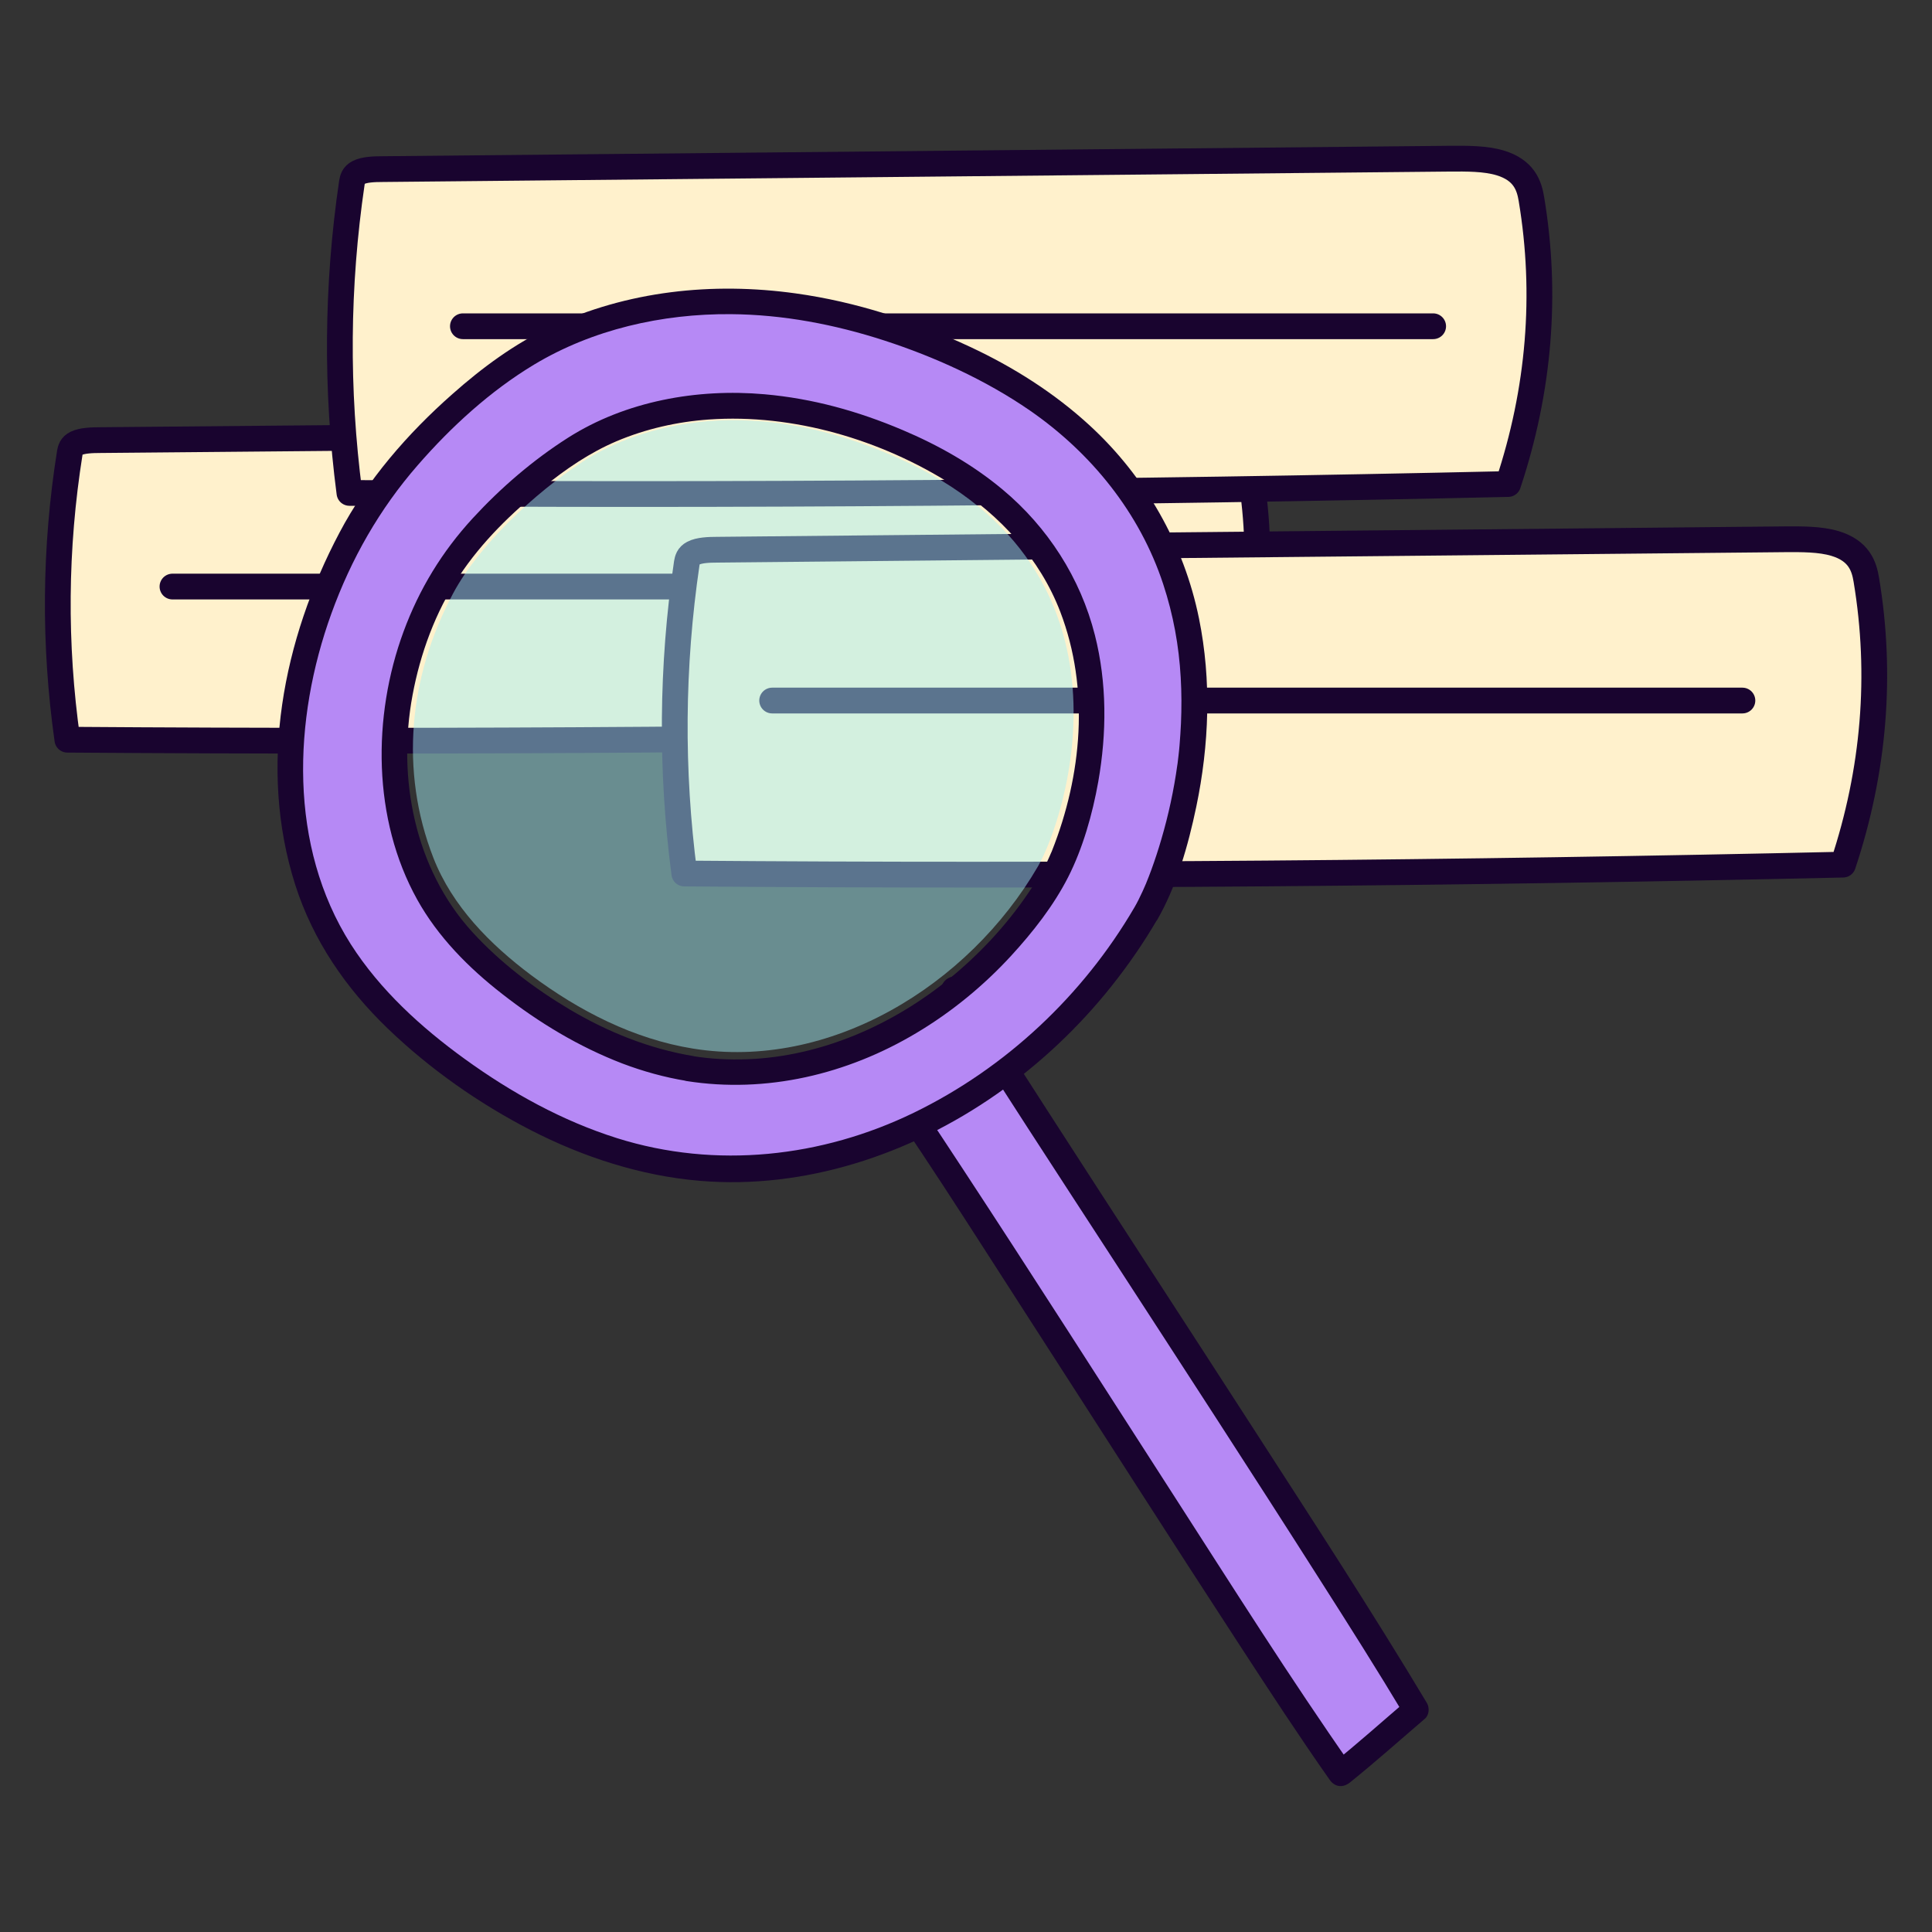 <?xml version="1.0" encoding="UTF-8"?>
<svg id="Layer_8" data-name="Layer 8" xmlns="http://www.w3.org/2000/svg" viewBox="0 0 150 150">
  <rect x="0" y="0" width="150" height="150" fill="#333333" stroke="none"/>
  <defs>
    <style>
      .cls-1 {
        fill: #b689f5;
      }

      .cls-2 {
        fill: #a3eef5;
      }

      .cls-3 {
        fill: #19042f;
      }

      .cls-4 {
        fill: #fff1cc;
      }

      .cls-4, .cls-5 {
        stroke: #19042f;
        stroke-linecap: round;
        stroke-linejoin: round;
        stroke-width: 2px;
      }

      .cls-5 {
        fill: none;
      }

      .cls-6 {
        opacity: .48;
      }
    </style>
  </defs>
  <path class="cls-4" d="m95.19,56.8c2.43-6.76,3.04-13.65,1.81-20.47-.17-.97-.57-2.08-2.42-2.6-1.16-.32-2.6-.32-3.96-.31-27.61.25-55.22.5-82.82.75-.67,0-1.42.03-1.88.25-.39.19-.45.47-.5.72-1.18,7.42-1.24,14.87-.19,22.29,30.12.22,60.27-.02,89.96-.63Z"/>
  <path class="cls-4" d="m117.09,37.58c2.43-7.3,3.04-14.75,1.81-22.12-.17-1.05-.57-2.25-2.42-2.81-1.16-.35-2.6-.34-3.96-.33-27.61.27-55.22.54-82.82.81-.67,0-1.42.03-1.88.27-.39.2-.45.5-.5.78-1.18,8.01-1.24,16.07-.19,24.09,30.12.24,60.27-.02,89.96-.69Z"/>
  <line class="cls-5" x1="35.94" y1="25.33" x2="111.27" y2="25.33"/>
  <line class="cls-5" x1="13.39" y1="45.54" x2="88.71" y2="45.54"/>
  <path class="cls-4" d="m143.09,67.13c2.43-7.3,3.04-14.75,1.81-22.12-.17-1.05-.57-2.25-2.42-2.81-1.16-.35-2.6-.34-3.96-.33-27.61.27-55.22.54-82.82.81-.67,0-1.42.03-1.88.27-.39.2-.45.5-.5.78-1.18,8.01-1.24,16.07-.19,24.09,30.12.24,60.27-.02,89.96-.69Z"/>
  <line class="cls-5" x1="59.95" y1="54.39" x2="135.28" y2="54.39"/>
  <g>
    <g>
      <g>
        <path class="cls-1" d="m67.15,81.33c7.65,10.7,29,45.01,36.94,56.36,3.34-2.68,2.45-2.06,5.82-4.95-7.32-12.22-28.94-44.9-35.81-55.95"/>
        <path class="cls-3" d="m66.29,81.83c4.79,6.71,9.2,13.72,13.67,20.65,5.48,8.49,10.91,17.01,16.43,25.47,2.24,3.44,4.49,6.88,6.85,10.24.4.57,1.04.63,1.57.2,1.99-1.6,3.88-3.29,5.82-4.95.33-.28.37-.85.16-1.21-4.29-7.16-8.86-14.16-13.39-21.18-5.35-8.29-10.75-16.56-16.1-24.86-2.12-3.29-4.25-6.59-6.32-9.92-.68-1.09-2.41-.09-1.73,1.01,4.26,6.85,8.69,13.59,13.08,20.35,5.42,8.35,10.85,16.69,16.19,25.09,2.22,3.48,4.43,6.97,6.55,10.51l.16-1.21c-1.94,1.66-3.83,3.35-5.82,4.95l1.57.2c-4.83-6.9-9.32-14.03-13.88-21.11-5.44-8.45-10.85-16.93-16.37-25.34-2.19-3.33-4.38-6.67-6.69-9.91-.31-.44-.87-.65-1.37-.36-.43.25-.67.93-.36,1.37h0Z"/>
      </g>
      <g>
        <path class="cls-1" d="m88.94,70.98c2.8-4.81,11.98-31.51-14.81-43.49-17.11-7.65-28.93-2.81-33.86.41-4.93,3.22-10.17,8.58-12.94,13.77-4.71,8.8-6.48,19.11-2.86,28.41,2,5.13,6.03,9.22,10.44,12.52,5.1,3.81,10.93,6.8,17.22,7.81,14.56,2.36,29.39-6.68,36.81-19.43Zm-35.4,11.98c-4.82-.78-9.31-3.07-13.22-6-3.39-2.53-6.48-5.67-8.02-9.61-2.79-7.14-2-14.9,1.61-21.67,2.13-3.99,6.74-8.26,10.53-10.73,3.02-1.97,9.41-4.73,18.54-2.78.6.08,1.2.22,1.78.42.01,0,.02.01.03.01,1.79.49,3.67,1.15,5.65,2.03,20.57,9.2,13.52,29.7,11.37,33.4-5.7,9.79-17.09,16.73-28.27,14.92Z"/>
        <g>
          <path class="cls-3" d="m89.81,71.48c1.55-2.68,2.44-5.84,3.07-8.85,1-4.8,1.19-9.79.21-14.61-1.17-5.76-4.16-11.01-8.49-14.99-2.73-2.51-5.9-4.52-9.26-6.09-4.29-2.01-8.86-3.51-13.56-4.16-6.45-.9-13.1-.2-19.03,2.59-2.8,1.32-5.32,3.18-7.63,5.23-3.46,3.05-6.6,6.66-8.76,10.75-4.39,8.29-6.34,18.23-3.44,27.34,1.38,4.32,3.93,8.03,7.18,11.16s7.09,5.83,11.12,7.9,8.53,3.55,13.14,3.93c4.03.34,8.12-.17,11.99-1.34,7.87-2.37,14.9-7.41,19.99-13.83,1.27-1.6,2.43-3.28,3.46-5.04.65-1.11-1.08-2.12-1.73-1.01-3.99,6.83-10,12.47-17.12,15.93s-15.36,4.39-23.03,1.98c-4.26-1.34-8.21-3.53-11.82-6.14-3.4-2.46-6.6-5.37-8.87-8.93-4.84-7.62-4.48-17.44-1.5-25.67,1.53-4.23,3.74-8.12,6.7-11.51,2.6-2.99,5.63-5.76,9.03-7.81,4.54-2.73,9.93-3.96,15.28-3.92,4.06.03,8.08.8,11.93,2.05s7.84,3.05,11.29,5.43c4.77,3.3,8.53,7.95,10.35,13.48.79,2.4,1.22,4.79,1.36,7.25.07,1.19.07,2.37.02,3.56-.03.56-.06,1.13-.11,1.69-.02.27-.05.53-.08.8-.02.14-.03.28-.05.42,0,.08-.06.43-.04.3-.27,1.96-.69,3.91-1.25,5.81-.23.79-.49,1.58-.77,2.35-.12.33-.25.66-.38.98-.03.08-.06.16-.1.23,0,.02.08-.18,0,.01-.07.15-.13.3-.2.45-.2.43-.4.85-.64,1.26-.65,1.12,1.08,2.12,1.73,1.01Z"/>
          <path class="cls-3" d="m53.81,81.99c-3.41-.57-6.61-1.86-9.57-3.61-2.77-1.65-5.4-3.64-7.58-6.03-4.47-4.91-5.83-11.96-4.63-18.38.6-3.23,1.78-6.46,3.6-9.21s4.11-4.94,6.57-6.94c1.73-1.41,3.6-2.68,5.66-3.56,2.27-.96,4.73-1.52,7.18-1.69,6.56-.46,13.39,1.57,18.91,5.08,3.71,2.36,6.79,5.73,8.37,9.85,2.29,5.99,1.69,12.68-.65,18.57-.13.32.03-.07-.07.16-.05.11-.09.21-.14.32-.08.19-.17.37-.26.55-.4.79-.89,1.54-1.39,2.27-1.67,2.46-3.72,4.66-6.02,6.55-4.43,3.64-10.02,6.11-15.79,6.32-1.4.05-2.8-.02-4.18-.24-.53-.08-1.08.14-1.23.7-.13.48.16,1.15.7,1.23,6.21.98,12.49-.52,17.86-3.73,2.72-1.62,5.21-3.66,7.36-6,1.68-1.83,3.29-3.88,4.42-6.1s1.89-4.88,2.34-7.42c.66-3.76.68-7.64-.26-11.36-1.12-4.44-3.67-8.4-7.19-11.33-2.33-1.94-4.97-3.43-7.76-4.61-3.45-1.46-6.96-2.44-10.71-2.77-5.22-.46-10.77.53-15.24,3.37-2.72,1.73-5.23,3.89-7.41,6.26-2.38,2.59-4.15,5.49-5.37,8.8-2.43,6.59-2.41,14.56,1.06,20.8,1.61,2.9,4,5.31,6.6,7.33,2.85,2.23,5.95,4.1,9.33,5.4,1.61.61,3.27,1.07,4.97,1.35.53.09,1.08-.14,1.23-.7.13-.48-.16-1.14-.7-1.23Z"/>
        </g>
      </g>
    </g>
    <g class="cls-6">
      <path class="cls-2" d="m45.16,35.9c-3.59,2.34-7.96,6.39-9.98,10.17-3.43,6.41-4.17,13.77-1.53,20.54,1.46,3.74,4.39,6.71,7.6,9.11,3.71,2.77,7.96,4.95,12.54,5.69,10.6,1.72,21.4-4.86,26.8-14.15,2.04-3.5,8.72-22.94-10.78-31.66-12.46-5.57-21.07-2.05-24.66.3Z"/>
    </g>
  </g>
</svg>